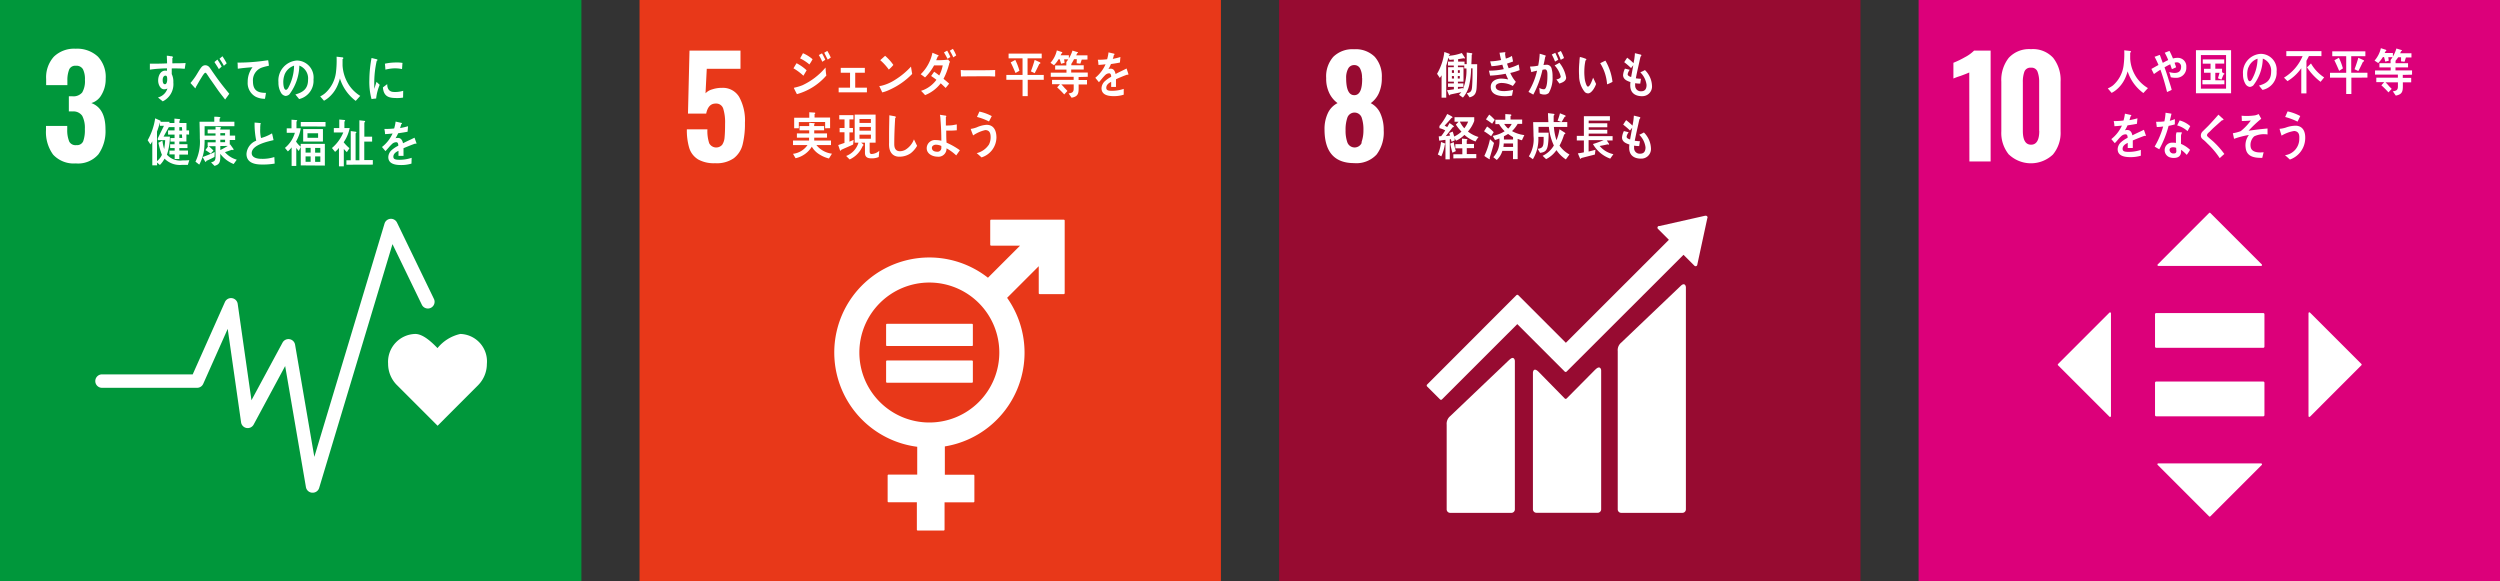 <svg xmlns="http://www.w3.org/2000/svg" width="215" height="50" viewBox="0 0 215 50">
  <rect x="0" y="0" width="215" height="50" fill="#333333" stroke="none"/>
  <g id="グループ_9214" data-name="グループ 9214" transform="translate(-299.646 -5761)">
    <g id="グループ_9206" data-name="グループ 9206" transform="translate(464.646 5761)">
      <g id="グループ_6493" data-name="グループ 6493">
        <rect id="長方形_4668" data-name="長方形 4668" width="50" height="50" fill="#dc007a"/>
        <path id="パス_12206" data-name="パス 12206" d="M563.673,200.354c-.088.046-.338.146-.755.3a5.8,5.8,0,0,0-.609.222v-1.354a7.719,7.719,0,0,0,.971-.469,3.254,3.254,0,0,0,.806-.578h1.424v9.533h-1.826Z" transform="translate(-559.316 -194.123)" fill="#fff"/>
        <path id="パス_12207" data-name="パス 12207" d="M576.493,207.13a2.933,2.933,0,0,1-.654-2.008v-4.26a3.076,3.076,0,0,1,.636-2.054,2.376,2.376,0,0,1,1.917-.749,2.347,2.347,0,0,1,1.908.749,3.076,3.076,0,0,1,.636,2.054v4.26a2.92,2.92,0,0,1-.66,2,2.753,2.753,0,0,1-3.782,0Zm2.6-2.042v-4.2a2.457,2.457,0,0,0-.137-.882.539.539,0,0,0-.56-.353.544.544,0,0,0-.575.347,2.521,2.521,0,0,0-.131.888v4.2c0,.791.237,1.187.706,1.187s.706-.4.706-1.187Z" transform="translate(-568.725 -193.831)" fill="#fff"/>
        <path id="パス_12278" data-name="パス 12278" d="M628.6,292H619.39a.107.107,0,0,0-.1.113v2.766a.106.106,0,0,0,.1.113H628.6a.106.106,0,0,0,.1-.113v-2.766a.106.106,0,0,0-.1-.113" transform="translate(-598.958 -259.188)" fill="#fff"/>
        <path id="パス_12279" data-name="パス 12279" d="M628.6,272.64H619.39a.107.107,0,0,0-.1.11v2.769a.107.107,0,0,0,.1.113H628.6a.106.106,0,0,0,.1-.113V272.75a.106.106,0,0,0-.1-.11" transform="translate(-598.958 -245.719)" fill="#fff"/>
        <path id="パス_12280" data-name="パス 12280" d="M628.945,248.728l-4.421-4.421a.076.076,0,0,0-.109,0L620,248.728a.076.076,0,0,0,.055.131h8.824a.079.079,0,0,0,.07-.131Z" transform="translate(-599.434 -225.99)" fill="#fff"/>
        <path id="パス_12281" data-name="パス 12281" d="M662.8,281.422,667.219,277a.076.076,0,0,0,0-.109l-4.421-4.421a.076.076,0,0,0-.128.055v8.842a.073.073,0,0,0,.128.052Z" transform="translate(-629.139 -245.589)" fill="#fff"/>
        <path id="パス_12282" data-name="パス 12282" d="M619.99,315.265l4.418,4.421a.076.076,0,0,0,.11,0l4.421-4.421a.079.079,0,0,0-.055-.131H620.06a.076.076,0,0,0-.07.131Z" transform="translate(-599.427 -275.281)" fill="#fff"/>
        <path id="パス_12283" data-name="パス 12283" d="M596.253,272.476l-4.421,4.421a.082.082,0,0,0,0,.109l4.421,4.418a.076.076,0,0,0,.131-.052V272.53a.079.079,0,0,0-.131-.055Z" transform="translate(-579.841 -245.591)" fill="#fff"/>
        <path id="パス_12426" data-name="パス 12426" d="M609.015,202.056a3.724,3.724,0,0,1-1.354-1.868,4.24,4.24,0,0,1-.2.563,2.785,2.785,0,0,1-.8,1.047,2.039,2.039,0,0,1-.377.243l-.329-.386a1.939,1.939,0,0,0,.441-.253,2.739,2.739,0,0,0,.913-1.683,7.6,7.6,0,0,0,.061-1.339l.508.055a.07.07,0,0,1,.07.064.088.088,0,0,1-.067.079v.52a3.21,3.21,0,0,0,.572,1.658,3.137,3.137,0,0,0,.955.873Z" transform="translate(-589.685 -194.053)" fill="#fff"/>
        <path id="パス_12427" data-name="パス 12427" d="M620.366,200.865a1.936,1.936,0,0,1-.438-.049,3.3,3.3,0,0,0-.137-.447,1.752,1.752,0,0,0,.466.076c.286,0,.56-.113.56-.523a.359.359,0,0,0-.344-.389.744.744,0,0,0-.216.033c.043.131.088.262.134.389-.122.061-.246.116-.365.167l-.146-.42a5.428,5.428,0,0,0-.49.262c.119.326.231.657.332.992s.207.609.286.943c-.131.076-.265.125-.4.189a18.951,18.951,0,0,0-.569-1.923c-.189.119-.377.246-.557.377-.076-.146-.152-.3-.219-.441.2-.116.411-.231.609-.341-.1-.24-.216-.481-.338-.709.052,0,.411-.152.435-.152s.024.018.037.043c.079.21.152.426.234.636.155-.085.3-.164.469-.24a4.905,4.905,0,0,0-.3-.633c.137-.049.274-.107.408-.155a7.042,7.042,0,0,1,.3.651,1.471,1.471,0,0,1,.429-.055.727.727,0,0,1,.718.791.861.861,0,0,1-.894.928Z" transform="translate(-598.242 -194.172)" fill="#fff"/>
        <path id="パス_12428" data-name="パス 12428" d="M630.86,202.057v-3.7h3.021v3.7Zm2.589-3.283h-2.163v2.891h2.163Zm-2.033,2.519v-.368h.7v-.633h-.563v-.338h.563v-.441h-.672v-.368h1.847v.362h-.767v.444h.581v.3l.186.11a.04.04,0,0,1,.018.03c0,.04-.046.058-.076.058-.061.146-.125.3-.183.438l-.3-.116c.049-.152.091-.3.137-.469h-.362v.642h.779v.344Z" transform="translate(-607.008 -194.039)" fill="#fff"/>
        <path id="パス_12429" data-name="パス 12429" d="M645.81,202.47c-.106-.122-.2-.249-.3-.368.545-.158,1.044-.389,1.044-1.181a1.1,1.1,0,0,0-.715-1.138,3.913,3.913,0,0,1-.815,2.3.5.5,0,0,1-.3.134.514.514,0,0,1-.368-.24,1.552,1.552,0,0,1-.219-.858,1.618,1.618,0,0,1,1.521-1.746,1.374,1.374,0,0,1,1.369,1.521,1.521,1.521,0,0,1-1.208,1.579Zm-1.217-1.926a1.726,1.726,0,0,0-.094.572c0,.17.03.609.222.609.07,0,.128-.079.167-.134a3.7,3.7,0,0,0,.5-1.8,1.26,1.26,0,0,0-.785.758Z" transform="translate(-616.238 -194.742)" fill="#fff"/>
        <path id="パス_12430" data-name="パス 12430" d="M657.881,199.019c-.07.137-.14.277-.216.408v2.805h-.444v-2.166a3.882,3.882,0,0,1-1.187,1.111l-.3-.3a3.956,3.956,0,0,0,1.6-1.853h-1.4v-.429h3.021v.429Zm1,2.218a4.982,4.982,0,0,1-1.168-1.247c.119-.11.228-.222.344-.335a3.474,3.474,0,0,0,1.132,1.2Z" transform="translate(-624.311 -194.199)" fill="#fff"/>
        <path id="パス_12431" data-name="パス 12431" d="M670.588,200.948v1.406h-.444v-1.406H668.75v-.42h1.394V199.1h-1.2v-.414h2.848v.414h-1.217v1.424h1.394v.42Zm-1.05-.584c-.128-.3-.262-.609-.414-.913l.392-.213a5.185,5.185,0,0,1,.344.913Zm2.048-.785c-.128.271-.256.542-.4.8l-.326-.155c.122-.319.231-.651.326-.986l.441.2a.088.088,0,0,1,.052.073C671.674,199.563,671.616,199.578,671.586,199.578Z" transform="translate(-633.37 -194.269)" fill="#fff"/>
        <path id="パス_12432" data-name="パス 12432" d="M682.5,198.563l.043.3-.3.079-.106-.392h-.1a2.884,2.884,0,0,1-.4.514l-.319-.207a2.434,2.434,0,0,0,.545-1.071l.423.137a.067.067,0,0,1,.046.058.073.073,0,0,1-.067.067.931.931,0,0,1-.079.155h.712v.356Zm1.247,1.521v.256h.724v.383h-.718c0,.654.064,1.025-.609,1.141l-.253-.365c.256-.049.438-.07.438-.426v-.35h-1.071a3.325,3.325,0,0,1,.3.319c.091.11.161.155.234.246l-.277.3a7.684,7.684,0,0,0-.609-.609l.246-.274h-.682v-.383h1.856v-.262h-1.966v-.359h1.348v-.259h-.971v-.365h.961v-.289h.456c.018,0-.088.079-.088.1s.049-.1.058-.131v.319H684.2v.365H683.12v.259h1.424v.365Zm.271-1.5-.119.368-.3-.033v-.35h-.246a3.837,3.837,0,0,1-.286.368l-.368-.134a3.1,3.1,0,0,0,.5-.989l.435.131a.052.052,0,0,1,.043.046c0,.04-.049.049-.073.049-.027.064-.055.125-.085.183h.974v.362Z" transform="translate(-642.108 -193.643)" fill="#fff"/>
        <path id="パス_12433" data-name="パス 12433" d="M609.858,218.234a.1.1,0,0,1-.055-.021c-.265.091-.776.3-1.016.4v.648h-.435v-.438c-.3.14-.441.3-.441.511s.167.262.5.262a3.238,3.238,0,0,0,1.068-.17v.5a3.042,3.042,0,0,1-.913.122c-.721,0-1.08-.225-1.08-.685a.852.852,0,0,1,.3-.609,2.58,2.58,0,0,1,.557-.368q0-.3-.173-.3a.545.545,0,0,0-.377.161,3.028,3.028,0,0,0-.283.3,3.523,3.523,0,0,1-.271.3l-.3-.35a3.121,3.121,0,0,0,.913-1.162c-.195.024-.411.043-.645.055a2.45,2.45,0,0,0-.061-.444,6.233,6.233,0,0,0,.843-.046,3.638,3.638,0,0,0,.122-.59l.5.11a.048.048,0,0,1,.046.052c0,.024-.018.049-.058.067-.021.07-.052.183-.1.329a6.018,6.018,0,0,0,.688-.158l-.043.472c-.2.043-.472.085-.809.134a2.849,2.849,0,0,1-.228.429.687.687,0,0,1,.21-.03c.222,0,.371.149.435.459.3-.155.63-.3.992-.478l.167.481C609.9,218.219,609.888,218.234,609.858,218.234Z" transform="translate(-590.367 -206.535)" fill="#fff"/>
        <path id="パス_12434" data-name="パス 12434" d="M620.91,217.024c-.18.052-.356.094-.536.128a8.821,8.821,0,0,1-.8,2.011c-.134-.067-.271-.149-.4-.231a7.037,7.037,0,0,0,.733-1.728,3.631,3.631,0,0,1-.548.046c-.018-.149-.04-.3-.058-.453a1.48,1.48,0,0,0,.2,0,3.578,3.578,0,0,0,.511-.033,4.652,4.652,0,0,0,.1-.742c.17.027.341.049.511.085-.046.2-.088.4-.149.609a3.742,3.742,0,0,0,.441-.146C620.913,216.717,620.91,216.869,620.91,217.024Zm1.025,2.623a3.17,3.17,0,0,0-.487-.441,1.05,1.05,0,0,1,0,.14c0,.444-.3.563-.633.563a1.034,1.034,0,0,1-.347-.055.648.648,0,0,1-.432-.609.639.639,0,0,1,.669-.651,1.7,1.7,0,0,1,.3.024v-.609a.818.818,0,0,1,.055-.3h.329c.024,0,.131-.015.128.036a.02.02,0,0,1,0,.015.542.542,0,0,0-.076.262v.679a2.6,2.6,0,0,1,.779.511A4.637,4.637,0,0,1,621.936,219.647Zm-.913-.609a.639.639,0,0,0-.265-.046c-.14,0-.3.043-.3.243a.321.321,0,0,0,.347.289c.146,0,.234-.03.24-.216-.012-.1-.015-.189-.018-.28Zm.98-1.433a2.193,2.193,0,0,0-.891-.493l.213-.429a2.233,2.233,0,0,1,.913.493Z" transform="translate(-598.875 -206.326)" fill="#fff"/>
        <path id="パス_12435" data-name="パス 12435" d="M633.863,220.309a7.025,7.025,0,0,0-1.077-1.272,3.451,3.451,0,0,0-.3-.286.854.854,0,0,1-.18-.167.366.366,0,0,1-.064-.231.49.49,0,0,1,.176-.362c.18-.186.368-.356.545-.545.265-.286.529-.572.788-.876.1.094.21.183.3.274a.662.662,0,0,1,.119.107.049.049,0,0,1,.018.036c0,.061-.082.07-.125.061-.246.225-.5.447-.752.675-.106.1-.2.2-.3.3-.049.046-.107.088-.152.14a.286.286,0,0,0-.091.167.17.17,0,0,0,.064.131c.152.149.32.277.475.417a7.516,7.516,0,0,1,.955,1.074C634.122,220.066,633.991,220.194,633.863,220.309Z" transform="translate(-607.967 -206.709)" fill="#fff"/>
        <path id="パス_12436" data-name="パス 12436" d="M643.111,218.31a1.007,1.007,0,0,0-.3.928c.079.42.584.462.849.456a2.579,2.579,0,0,0,.262-.018c-.036.164-.079.323-.116.484h-.079c-.517,0-1.263-.061-1.348-.858a1.472,1.472,0,0,1,.277-1.111,7.512,7.512,0,0,0-1.278.332c-.03-.164-.07-.323-.1-.481a3.3,3.3,0,0,0,.676-.18,4.7,4.7,0,0,0,.867-.913,6.568,6.568,0,0,1-.773.04,4.48,4.48,0,0,0-.021-.453,4.818,4.818,0,0,0,1.165-.033,1.188,1.188,0,0,0,.3-.113c.079.134.155.271.225.408a9.91,9.91,0,0,0-1.089,1.031c.542-.082,1.089-.146,1.631-.195v.514A1.95,1.95,0,0,0,643.111,218.31Z" transform="translate(-614.251 -206.584)" fill="#fff"/>
        <path id="パス_12437" data-name="パス 12437" d="M655.392,219.784c-.14-.128-.277-.259-.423-.374a1.415,1.415,0,0,0,1.232-1.442c.024-.389-.088-.609-.435-.642a3.067,3.067,0,0,0-1.089.4c-.021-.067-.17-.529-.167-.569s.04-.024.055-.021a2.555,2.555,0,0,0,.472-.1,2.546,2.546,0,0,1,.885-.164c.609.04.828.529.785,1.181A1.966,1.966,0,0,1,655.392,219.784Zm.657-3.262a5.685,5.685,0,0,0-1.062-.4c.07-.161.137-.319.21-.481a4.116,4.116,0,0,1,1.086.4C656.208,216.206,656.135,216.358,656.049,216.522Z" transform="translate(-623.462 -206.062)" fill="#fff"/>
      </g>
    </g>
    <g id="グループ_9205" data-name="グループ 9205" transform="translate(409.646 5761)">
      <rect id="長方形_4666" data-name="長方形 4666" width="50" height="50" fill="#970b31"/>
      <path id="パス_12205" data-name="パス 12205" d="M197,204.959a3.174,3.174,0,0,1,.283-1.387,1.826,1.826,0,0,1,.837-.873,2.3,2.3,0,0,1-.706-.852,2.826,2.826,0,0,1-.271-1.3,2.541,2.541,0,0,1,.609-1.826,2.352,2.352,0,0,1,1.789-.654,2.328,2.328,0,0,1,1.777.648,2.519,2.519,0,0,1,.609,1.8,3.094,3.094,0,0,1-.259,1.342,2.13,2.13,0,0,1-.694.846,1.826,1.826,0,0,1,.834.895,3.435,3.435,0,0,1,.283,1.448,3.164,3.164,0,0,1-.609,2.072,2.367,2.367,0,0,1-1.941.742Q197,207.856,197,204.959Zm3.173,1.126a2.991,2.991,0,0,0,.173-1.044,3.174,3.174,0,0,0-.158-1.117.654.654,0,0,0-1.217.006,3.163,3.163,0,0,0-.161,1.111,2.988,2.988,0,0,0,.161,1.056.666.666,0,0,0,1.235,0Zm.052-5.538a1.7,1.7,0,0,0-.164-.818.542.542,0,0,0-.505-.3.569.569,0,0,0-.52.3,1.628,1.628,0,0,0-.176.818q0,1.47.7,1.47t.676-1.47Z" transform="translate(-193.091 -193.832)" fill="#fff"/>
      <path id="パス_12237" data-name="パス 12237" d="M285.271,264.653l-5.106,4.868a.84.84,0,0,0-.3.73v13.61a.3.3,0,0,0,.3.3h5.273a.3.3,0,0,0,.289-.3V264.775c0-.161-.125-.453-.456-.122" transform="translate(-250.74 -240.056)" fill="#fff"/>
      <path id="パス_12238" data-name="パス 12238" d="M236.925,285.473l-5.109,4.868a.849.849,0,0,0-.3.73v7.284a.3.3,0,0,0,.3.3h5.276a.3.3,0,0,0,.289-.3V285.606c0-.158-.125-.453-.456-.122" transform="translate(-217.102 -254.55)" fill="#fff"/>
      <path id="パス_12239" data-name="パス 12239" d="M250.04,245.292a.14.14,0,0,0-.043-.11.149.149,0,0,0-.094-.043h-.07l-3.91.882h-.07a.134.134,0,0,0-.076.04.149.149,0,0,0,0,.21l.043.043.895.895-8.86,8.857-4.089-4.092a.119.119,0,0,0-.167,0l-1.111,1.111h0l-6.566,6.572a.119.119,0,0,0,0,.167l1.114,1.111a.116.116,0,0,0,.164,0l6.478-6.475,2.967,2.97h0l1.111,1.111a.116.116,0,0,0,.164,0L247.974,248.5l.937.937a.146.146,0,0,0,.207,0,.149.149,0,0,0,.043-.1h0l.861-3.992Z" transform="translate(-213.191 -226.586)" fill="#fff"/>
      <path id="パス_12240" data-name="パス 12240" d="M261.3,288.2l-2.471,2.492a.116.116,0,0,1-.158,0l-2.239-2.282c-.408-.408-.5-.076-.5.085V300.22a.3.3,0,0,0,.289.3H261.5a.3.3,0,0,0,.3-.3V288.29c0-.161-.128-.456-.49-.094" transform="translate(-234.1 -256.421)" fill="#fff"/>
      <path id="パス_12401" data-name="パス 12401" d="M232.222,201.891c-.03.517-.176.733-.609.849l-.243-.353c.3-.061.426-.143.456-.526.043-.536.043-1.08.043-1.619h-.122a7.034,7.034,0,0,1-.17,1.476,2.394,2.394,0,0,1-.535,1.041l-.338-.243a2.327,2.327,0,0,0,.2-.225c-.3.07-.639.134-.958.207a.057.057,0,0,1-.055.064c-.033,0-.052-.027-.061-.058l-.155-.377c.2-.021.392-.052.59-.079v-.21h-.505v-.3h.505v-.146h-.5v-1.247h.493V200h-.5v-.338h.5v-.176l-.365.03-.1-.189c-.046.167-.085.338-.134.505,0,.03-.052.158-.052.18v2.754h-.4v-1.929a1.991,1.991,0,0,1-.149.231l-.24-.356a4.862,4.862,0,0,0,.627-1.877l.432.158a.061.061,0,0,1,.037.052c0,.033-.049.052-.07.055l-.015.064a4.037,4.037,0,0,0,1.12-.24l.277.426a.046.046,0,0,1-.052.046.1.1,0,0,1-.067-.024c-.158.033-.319.055-.478.082v.21h.551v.219h.189v-1l.411.055c.024,0,.07.024.07.061a.085.085,0,0,1-.052.073c0,.271-.018.545-.03.815h.5C232.261,200.537,232.264,201.215,232.222,201.891Zm-1.953-1.488h-.176v.231h.186Zm0,.505h-.176v.213h.186Zm.505-.505h-.164v.231h.164Zm0,.505H230.6v.213h.173Zm.383-.654V200h-.545v.143h.481v1.247h-.481v.146h.472v.3h-.472v.176c.146-.021.289-.052.435-.076l-.021.146a4.315,4.315,0,0,0,.319-1.826Z" transform="translate(-215.231 -194.366)" fill="#fff"/>
      <path id="パス_12402" data-name="パス 12402" d="M245.322,200.731a3.022,3.022,0,0,0,.478.764c-.082.122-.17.24-.259.356a2,2,0,0,0-.992-.259c-.149,0-.481.073-.481.3,0,.377.508.4.739.4a4.2,4.2,0,0,0,.758-.1c-.033.161-.064.326-.094.49a3.579,3.579,0,0,1-.539.049c-.466,0-1.29-.058-1.29-.8,0-.536.523-.715.913-.715a2.741,2.741,0,0,1,.587.076c-.073-.161-.152-.326-.219-.493a8.606,8.606,0,0,1-1.336.161l-.1-.426a5.813,5.813,0,0,0,1.275-.131c-.046-.128-.085-.256-.122-.386a5.326,5.326,0,0,1-.931.134c-.043-.137-.079-.28-.116-.417a5.191,5.191,0,0,0,.94-.116,6.261,6.261,0,0,1-.134-.63c.149,0,.3-.03.45-.04h0a.055.055,0,0,1,.058.052.107.107,0,0,1-.037.07c.018.14.04.283.07.423a1.963,1.963,0,0,0,.526-.228c.027.158.064.3.094.481-.17.064-.341.125-.514.18.04.137.088.271.14.4a5.049,5.049,0,0,0,.858-.323c.033.164.052.326.082.484A5.08,5.08,0,0,1,245.322,200.731Z" transform="translate(-225.438 -194.457)" fill="#fff"/>
      <path id="パス_12403" data-name="パス 12403" d="M256.41,202.175a.548.548,0,0,1-.414.134.8.8,0,0,1-.359-.091c-.015-.161-.024-.319-.043-.484a.749.749,0,0,0,.4.122c.3,0,.3-.968.3-1.217,0-.176,0-.49-.207-.49a.913.913,0,0,0-.219.037,8.3,8.3,0,0,1-.788,2.13c-.14-.076-.274-.161-.417-.231a6.063,6.063,0,0,0,.742-1.826c-.17.033-.338.076-.5.125,0-.049-.107-.459-.107-.459s.024-.027.033-.027h.1a3.079,3.079,0,0,0,.569-.076,7.173,7.173,0,0,0,.131-1.022c.11.027.216.061.323.094.049.018.1.03.152.052s.049.021.049.052-.027.04-.046.046c-.043.243-.091.487-.152.727a1.889,1.889,0,0,1,.222-.021.432.432,0,0,1,.484.362,2.347,2.347,0,0,1,.073.654A2.551,2.551,0,0,1,256.41,202.175Zm.539-2.7a4.636,4.636,0,0,0-.28-.609l.3-.143a5.448,5.448,0,0,1,.259.593Zm.374,1.893c-.082-.125-.17-.24-.259-.356.107-.021.374-.085.374-.25a2.117,2.117,0,0,0-.526-.955c.137-.073.277-.146.411-.231a2.73,2.73,0,0,1,.581,1.278C257.9,201.174,257.536,201.292,257.323,201.365Zm.116-2.042a3.956,3.956,0,0,0-.274-.609l.283-.155a3.65,3.65,0,0,1,.274.609Z" transform="translate(-233.216 -194.179)" fill="#fff"/>
      <path id="パス_12404" data-name="パス 12404" d="M269.717,203.391a.411.411,0,0,1-.3-.113,2.2,2.2,0,0,1-.493-1.394,7.27,7.27,0,0,1,.024-1.181,3.432,3.432,0,0,1,.043-.444,2.739,2.739,0,0,1,.526.167.055.055,0,0,1,.03.046.1.1,0,0,1-.073.088,4.537,4.537,0,0,0-.1.87,4.082,4.082,0,0,0,.018.545,2.078,2.078,0,0,0,.113.566c.027.082.094.274.183.268.176,0,.371-.587.441-.767l.256.539C270.292,202.874,270.006,203.37,269.717,203.391Zm1.613-.77a3.919,3.919,0,0,0-.593-1.826c.152-.07.3-.152.45-.219a4.717,4.717,0,0,1,.609,1.826,3.409,3.409,0,0,1-.466.213Z" transform="translate(-243.121 -195.361)" fill="#fff"/>
      <path id="パス_12405" data-name="パス 12405" d="M283.027,202.89c-.514,0-1.013-.216-1.019-.913a1.667,1.667,0,0,1,.018-.3c-.268-.094-.63-.216-.636-.609a1.561,1.561,0,0,1,.161-.548c.14.03.28.07.414.1a.849.849,0,0,0-.18.38c0,.149.213.213.3.24.058-.341.125-.675.183-1.013l-.192.243a6.6,6.6,0,0,0-.587-.505c.082-.131.167-.259.256-.386a5.091,5.091,0,0,1,.545.472,5.34,5.34,0,0,0,.119-.858c.119.021.237.058.356.085a.8.8,0,0,1,.146.04.052.052,0,0,1,.052.055.161.161,0,0,1-.07.113c-.024.094-.046.2-.07.3-.043.2-.088.4-.134.609-.07.3-.143.639-.2.958a4.317,4.317,0,0,0,.441.04l-.064.417a3,3,0,0,1-.435-.037,1.353,1.353,0,0,0,0,.192.478.478,0,0,0,.532.5c.3,0,.45-.195.447-.551a1.825,1.825,0,0,0-.539-1.077,3.5,3.5,0,0,0,.4-.195,2.011,2.011,0,0,1,.609,1.394.828.828,0,0,1-.861.852Z" transform="translate(-251.806 -194.617)" fill="#fff"/>
      <path id="パス_12406" data-name="パス 12406" d="M229.609,219.031a3.816,3.816,0,0,1-.3,1l-.3-.161a3.469,3.469,0,0,0,.274-1.074l.335.125a.061.061,0,0,1,.04.058C229.633,219.01,229.609,219.01,229.609,219.031Zm2.665-.271a2.854,2.854,0,0,1-.977-.575,2.5,2.5,0,0,1-.715.5l-.152-.228.046.189a2.391,2.391,0,0,1-.286.125l-.058-.222-.094.018v1.722h-.371v-1.68c-.183.021-.359.052-.539.073l-.04-.374a.868.868,0,0,0,.216-.021c.122-.155.234-.323.344-.49a2.375,2.375,0,0,0-.5-.192v-.189a4.889,4.889,0,0,0,.666-1.028,3.162,3.162,0,0,1,.377.195c.03.018.079.043.079.091s-.061.055-.085.055c-.192.225-.383.447-.59.654l.219.131a3.55,3.55,0,0,0,.2-.347c.058.036.374.231.374.3s-.055.055-.082.046c-.207.259-.408.52-.609.773l.365-.043c-.024-.073-.046-.149-.073-.219l.3-.125c.049.143.088.283.128.426a2.434,2.434,0,0,0,.627-.42,3.885,3.885,0,0,1-.484-.609l.237-.243h-.35v-.392h1.695v.323a2.906,2.906,0,0,1-.542.913,2.738,2.738,0,0,0,.913.469,2.561,2.561,0,0,0-.262.389Zm-2.008.958c-.079-.256-.134-.52-.189-.782l.3-.125a5.312,5.312,0,0,0,.183.767Zm.079.487v-.356h.773v-.508h-.6v-.359h.569V218.5l.3.033a.965.965,0,0,1,.131.018.043.043,0,0,1,.036.043.085.085,0,0,1-.058.07v.3h.624v.359H231.5v.508h.818v.356Zm.557-3.164a2.56,2.56,0,0,0,.383.575,2.185,2.185,0,0,0,.332-.575Z" transform="translate(-215.357 -206.584)" fill="#fff"/>
      <path id="パス_12407" data-name="パス 12407" d="M242.7,218.3a5.988,5.988,0,0,0-.609-.426l.262-.411a3.175,3.175,0,0,1,.569.487Zm-.128,1.877a.122.122,0,0,1,.018.067.04.04,0,0,1-.033.036,4.578,4.578,0,0,1-.441-.283,6.464,6.464,0,0,0,.487-1.445l.347.326C242.829,219.314,242.711,219.746,242.571,220.175Zm.216-2.954a5.619,5.619,0,0,0-.532-.374l.28-.411a3.532,3.532,0,0,1,.475.453Zm2.562,1.424c-.125-.033-.246-.073-.368-.119v1.743h-.4v-.715h-.913a1.8,1.8,0,0,1-.481.785l-.3-.24a2.033,2.033,0,0,0,.52-1.61,2.282,2.282,0,0,1-.374.134l-.2-.356a2.881,2.881,0,0,0,1.031-.4,3.021,3.021,0,0,1-.481-.609h-.319v-.377h.855v-.49l.453.03a.076.076,0,0,1,.07.07c0,.043-.046.064-.073.07v.3h1v.371h-.386a2.68,2.68,0,0,1-.487.624,2.891,2.891,0,0,0,1.059.344Zm-.764.274h-.8a2.64,2.64,0,0,1-.03.3h.834Zm0-.542a4.262,4.262,0,0,1-.426-.277,3.206,3.206,0,0,1-.359.2v.28h.788Zm-.761-1.135a1.668,1.668,0,0,0,.344.4,1.434,1.434,0,0,0,.3-.4Z" transform="translate(-224.464 -206.584)" fill="#fff"/>
      <path id="パス_12408" data-name="パス 12408" d="M257.929,220.092a2.864,2.864,0,0,1-.809-.8,2.354,2.354,0,0,1-.891.776l-.3-.286a2.239,2.239,0,0,0,.968-.888,4.762,4.762,0,0,1-.429-1.6h-.891v.5h.867a6.623,6.623,0,0,1-.049.983c-.07.532-.237.7-.688.749l-.2-.347c.444-.052.5-.228.511-.727v-.3h-.456a3.347,3.347,0,0,1-.469,1.923l-.347-.25a2.738,2.738,0,0,0,.4-1.753c0-.393-.021-.791-.03-1.184h1.311c-.021-.259-.027-.52-.037-.779l.481.061c.027,0,.076.018.076.064a.125.125,0,0,1-.067.091v.557h1.171v.414H256.9a4.675,4.675,0,0,0,.222,1.144,4.048,4.048,0,0,0,.259-.94l.456.289a.1.1,0,0,1,.046.079c0,.046-.073.064-.1.07a5.047,5.047,0,0,1-.4.968,2.51,2.51,0,0,0,.855.761Zm-.11-3.651c-.088.146-.17.3-.265.435l-.338-.119a4.807,4.807,0,0,0,.207-.633l.426.173c.024,0,.058.037.058.076s-.046.052-.088.055Z" transform="translate(-233.265 -206.382)" fill="#fff"/>
      <path id="パス_12409" data-name="パス 12409" d="M271.2,220.651a2.805,2.805,0,0,1-1.488-1.257,8.443,8.443,0,0,0,.928-.335h-1.3v.983l.59-.152-.049.408-1.171.3a.078.078,0,0,1-.067.067.052.052,0,0,1-.04-.027l-.186-.441c.173-.027.347-.049.517-.088v-1.019h-.609v-.4h.609V217h2.239v.38h-1.826v.228h1.6v.344h-1.6v.216h1.6v.332h-1.6v.216h2.057v.371h-.5l.2.3a.061.061,0,0,1-.058.061.152.152,0,0,1-.07-.027c-.225.055-.456.1-.685.14a2.113,2.113,0,0,0,1.181.706Z" transform="translate(-242.72 -207.008)" fill="#fff"/>
      <path id="パス_12410" data-name="パス 12410" d="M282.727,220.54c-.514,0-1.013-.216-1.019-.913a1.67,1.67,0,0,1,.018-.3c-.268-.094-.63-.216-.636-.609a1.543,1.543,0,0,1,.161-.548c.14.03.28.07.414.1a.849.849,0,0,0-.18.38c0,.149.213.213.3.24.058-.341.125-.675.183-1.013l-.192.243a6.592,6.592,0,0,0-.587-.505c.082-.128.167-.259.256-.386a5.1,5.1,0,0,1,.545.472,5.446,5.446,0,0,0,.119-.858c.116.021.237.055.356.085a.8.8,0,0,1,.146.04.052.052,0,0,1,.052.055.173.173,0,0,1-.07.113c-.024.094-.049.2-.07.3-.043.2-.088.4-.137.609-.067.3-.14.639-.2.958q.221.031.444.04l-.064.417a3,3,0,0,1-.435-.037,1.333,1.333,0,0,0,0,.189.475.475,0,0,0,.533.5c.3,0,.45-.192.447-.548a1.826,1.826,0,0,0-.539-1.077,3.276,3.276,0,0,0,.4-.2,2.039,2.039,0,0,1,.609,1.4.828.828,0,0,1-.861.852Z" transform="translate(-251.597 -206.897)" fill="#fff"/>
    </g>
    <g id="グループ_9204" data-name="グループ 9204" transform="translate(354.646 5761)">
      <rect id="長方形_4663" data-name="長方形 4663" width="50" height="50" fill="#e83819"/>
      <path id="パス_12203" data-name="パス 12203" d="M750.93,23.641a1.756,1.756,0,0,1-.742-.983,5.342,5.342,0,0,1-.2-1.588h1.768a3.346,3.346,0,0,0,.152,1.193.679.679,0,0,0,1.117.137,1.323,1.323,0,0,0,.207-.642c.027-.271.043-.66.043-1.171a3.952,3.952,0,0,0-.161-1.3.63.63,0,0,0-.651-.432c-.426,0-.694.289-.812.861h-1.567l.131-5.416H754.6v1.567h-2.9l-.107,2.106a1.218,1.218,0,0,1,.566-.335,2.641,2.641,0,0,1,.858-.134,1.625,1.625,0,0,1,1.473.788,4.174,4.174,0,0,1,.493,2.212,7.389,7.389,0,0,1-.2,1.877,2.129,2.129,0,0,1-.761,1.178,2.571,2.571,0,0,1-1.607.426,2.781,2.781,0,0,1-1.494-.344Z" transform="translate(-745.918 -9.949)" fill="#fff"/>
      <path id="パス_12274" data-name="パス 12274" d="M811.391,62.09h-6.234a.079.079,0,0,0-.079.079v2.075a.079.079,0,0,0,.079.079h2.486l-2.76,2.76A8.173,8.173,0,1,0,798.8,81.621v2.392h-2.465a.076.076,0,0,0-.079.076v2.224a.076.076,0,0,0,.079.079h2.434v2.355a.079.079,0,0,0,.079.079h2.221a.082.082,0,0,0,.082-.079V86.4h2.486a.079.079,0,0,0,.079-.079V84.1a.079.079,0,0,0-.079-.076h-2.461V81.59a8.169,8.169,0,0,0,5.355-12.779l2.72-2.72v2.322a.082.082,0,0,0,.082.079H811.4a.082.082,0,0,0,.082-.079V62.169a.079.079,0,0,0-.082-.079M799.842,79.533a6.018,6.018,0,1,1,6.018-6.018,6.018,6.018,0,0,1-6.018,6.018" transform="translate(-774.919 -43.198)" fill="#fff"/>
      <path id="パス_12275" data-name="パス 12275" d="M813.7,91.52h-7.3a.079.079,0,0,0-.082.07v1.768a.076.076,0,0,0,.082.073h7.3a.073.073,0,0,0,.079-.073V91.59a.076.076,0,0,0-.079-.07" transform="translate(-785.113 -63.673)" fill="#fff"/>
      <path id="パス_12276" data-name="パス 12276" d="M813.7,101.89h-7.3a.079.079,0,0,0-.082.073v1.768a.076.076,0,0,0,.082.07h7.3a.073.073,0,0,0,.079-.07v-1.768a.076.076,0,0,0-.079-.073" transform="translate(-785.113 -70.888)" fill="#fff"/>
      <path id="パス_12357" data-name="パス 12357" d="M780.985,16.526a4.542,4.542,0,0,0-.855-.639c.091-.143.173-.3.268-.438a3.788,3.788,0,0,1,.864.609Zm-.557,1.582c-.03-.052-.259-.5-.259-.523s.034-.033.052-.037a4.181,4.181,0,0,0,.691-.21,5.8,5.8,0,0,0,1.978-1.521,5.352,5.352,0,0,0,.067.691A5.172,5.172,0,0,1,780.428,18.108Zm1.071-2.553a3.65,3.65,0,0,0-.8-.523c.088-.146.167-.3.249-.444a3.149,3.149,0,0,1,.825.517,3.636,3.636,0,0,1-.274.45Zm1.111-.231a4.759,4.759,0,0,0-.3-.578l.274-.146a5.259,5.259,0,0,1,.283.554Zm.465-.186c-.1-.195-.2-.4-.3-.59l.265-.158a4.242,4.242,0,0,1,.3.575Z" transform="translate(-766.892 -10.012)" fill="#fff"/>
      <path id="パス_12358" data-name="パス 12358" d="M792.9,21.286v-.4h.98V19.6h-.8v-.42h2.072v.42h-.828v1.284h1.007v.4Z" transform="translate(-775.776 -13.344)" fill="#fff"/>
      <path id="パス_12359" data-name="パス 12359" d="M805.288,18.685a3.043,3.043,0,0,1-.645.234c-.021-.052-.253-.539-.253-.539a.069.069,0,0,1,.031-.015.73.73,0,0,0,.158-.021,3.781,3.781,0,0,0,1.168-.508,6.53,6.53,0,0,0,1.369-1.135c.03.21.067.42.1.63a6.234,6.234,0,0,1-1.929,1.354Zm-.082-1.731a4.717,4.717,0,0,0-.736-.809c.146-.122.28-.25.42-.374a4.175,4.175,0,0,1,.709.785,2.941,2.941,0,0,1-.392.4Z" transform="translate(-783.77 -10.972)" fill="#fff"/>
      <path id="パス_12360" data-name="パス 12360" d="M818.539,15.078a.606.606,0,0,1-.04.158,3.965,3.965,0,0,1-.125.4,5.117,5.117,0,0,1-.323.745c.164.131.329.268.484.414-.1.128-.2.253-.3.371-.137-.137-.28-.271-.423-.4a3.153,3.153,0,0,1-1.345,1.016c-.1-.119-.213-.234-.326-.347a.038.038,0,0,1,0-.021c0-.018,0-.018.024-.021a1.321,1.321,0,0,0,.21-.073,2.629,2.629,0,0,0,1.068-.855c-.146-.119-.3-.222-.456-.329.091-.122.17-.243.262-.365a5.375,5.375,0,0,1,.435.323,3.021,3.021,0,0,0,.3-.867h-.745a4.346,4.346,0,0,1-.776,1.034c-.122-.094-.246-.189-.374-.274a3.558,3.558,0,0,0,1.01-1.85l.5.21a.049.049,0,0,1,.027.049c0,.037-.039.052-.064.052-.049.11-.094.222-.14.329a6.892,6.892,0,0,0,1.031-.052,1.565,1.565,0,0,0,.158.189A.842.842,0,0,0,818.539,15.078Zm-.146-.42c-.091-.189-.195-.371-.3-.551l.274-.152a4.9,4.9,0,0,1,.277.551Zm.5-.125a5.374,5.374,0,0,0-.3-.572l.265-.161a3.785,3.785,0,0,1,.286.566Z" transform="translate(-791.91 -9.601)" fill="#fff"/>
      <path id="パス_12361" data-name="パス 12361" d="M830.37,20.338c-.207,0-.389-.018-.557-.018s-1.92,0-2.385.018c0-.173-.015-.389-.018-.52,0-.064.024-.033.046-.03a1.323,1.323,0,0,1,.213.015h1.053c.533,0,1.059,0,1.652-.021C830.364,19.943,830.373,20.165,830.37,20.338Z" transform="translate(-799.786 -13.76)" fill="#fff"/>
      <path id="パス_12362" data-name="パス 12362" d="M842.138,17.395V18.8h-.444V17.395H840.3v-.42h1.393V15.551h-1.2V15.14h2.848v.411h-1.217v1.424h1.393v.42Zm-1.05-.584c-.128-.3-.259-.609-.414-.913l.393-.213a4.888,4.888,0,0,1,.359.934Zm2.048-.785c-.128.271-.256.542-.4.8l-.326-.155c.122-.323.231-.651.326-.986l.441.2a.082.082,0,0,1,.052.073C843.224,16.01,843.166,16.025,843.136,16.025Z" transform="translate(-808.754 -10.533)" fill="#fff"/>
      <path id="パス_12363" data-name="パス 12363" d="M853.924,15.024l.04.3-.3.082-.119-.386h-.1a2.738,2.738,0,0,1-.393.514l-.3-.21a2.4,2.4,0,0,0,.545-1.068l.423.137a.067.067,0,0,1,.046.058.076.076,0,0,1-.07.067.815.815,0,0,1-.076.155h.712v.356Zm1.244,1.521V16.8h.724v.383h-.721c0,.654.067,1.025-.609,1.141l-.253-.365c.256-.049.438-.07.438-.426v-.356h-1.071a3.358,3.358,0,0,1,.3.323,2.948,2.948,0,0,1,.231.243l-.274.3a8.207,8.207,0,0,0-.609-.609l.246-.274h-.685v-.371h1.859v-.262h-1.969v-.359h1.351v-.259h-.974V15.55h.961v-.3l.447.061c.018,0,.018-.018.018,0s-.015.085-.037.094v.131h1.068V15.9h-1.077v.259h1.424v.365Zm.271-1.5-.116.35L855,15.364l.015-.35h-.24a3.544,3.544,0,0,1-.225.393l-.429-.161a3,3,0,0,0,.52-.974l.432.131a.052.052,0,0,1,.046.046c0,.024-.049.049-.073.049-.027.064-.055.122-.085.183h.971v.362Z" transform="translate(-817.409 -9.921)" fill="#fff"/>
      <path id="パス_12364" data-name="パス 12364" d="M868.242,16.746a.083.083,0,0,1-.052-.018c-.255.088-.742.289-.971.4v.66h-.414v-.438c-.28.137-.42.3-.42.511s.161.259.478.259a3.043,3.043,0,0,0,1.022-.167v.5a2.692,2.692,0,0,1-.879.125q-1.031,0-1.031-.685a.87.87,0,0,1,.3-.609,2.59,2.59,0,0,1,.532-.368c0-.192-.064-.3-.164-.3a.5.5,0,0,0-.362.164,3.6,3.6,0,0,0-.271.3c-.128.149-.21.253-.259.3L865.44,17a3.072,3.072,0,0,0,.882-1.162c-.185.027-.392.043-.609.058a2.846,2.846,0,0,0-.055-.447,5.684,5.684,0,0,0,.8-.043,3.424,3.424,0,0,0,.119-.59l.475.11a.052.052,0,0,1,.043.052c0,.024-.018.046-.058.064a1.613,1.613,0,0,1-.094.332,5.029,5.029,0,0,0,.657-.161l-.04.475c-.192.043-.453.085-.776.131a2.464,2.464,0,0,1-.216.429.743.743,0,0,1,.2-.03c.213,0,.353.149.417.459.28-.155.609-.3.946-.475l.158.481C868.282,16.731,868.27,16.746,868.242,16.746Z" transform="translate(-826.245 -10.311)" fill="#fff"/>
      <path id="パス_12365" data-name="パス 12365" d="M783.091,35.707a2.739,2.739,0,0,1-.864-.38,1.861,1.861,0,0,1-.609-.636,2.185,2.185,0,0,1-1.4.992L780,35.305a1.768,1.768,0,0,0,1.248-.755H780v-.386h1.381v-.246h-1.047V33.55h1.059v-.265h-.831v-.368h.831V32.64l.429.03a.04.04,0,0,1,.043.043.07.07,0,0,1-.046.061v.143h.855v.368h-.849v.265h1.1v.368h-1.1v.246h1.442v.386h-1.257a2.027,2.027,0,0,0,1.339.742Zm-.329-2.6v-.536H780.5v.536h-.4V32.2h1.3V31.73l.456.03a.052.052,0,0,1,.058.052.094.094,0,0,1-.061.073v.3h1.336V33.1Z" transform="translate(-766.801 -22.076)" fill="#fff"/>
      <path id="パス_12366" data-name="パス 12366" d="M794.064,34.968c-.344.167-.691.3-1.037.469,0,.024-.024.064-.052.064s-.034,0-.046-.043l-.149-.441.539-.186v-.913H792.9v-.365h.423v-.742h-.453v-.368h1.217v.368h-.341v.742h.3v.374h-.3v.8l.356-.158Zm2.2,1.077a1.466,1.466,0,0,1-.609.116c-.283,0-.575-.055-.575-.469V34.81h-.332c.034.027.21.155.21.2s-.033.043-.052.046a3.585,3.585,0,0,1-.231.426,2.214,2.214,0,0,1-.913.773l-.3-.3a1.752,1.752,0,0,0,1.059-1.141h-.326V32.4h1.8v2.41h-.511v.742c0,.14.04.234.17.234a1.052,1.052,0,0,0,.657-.277Zm-.675-3.268h-.98v.335h.98Zm-.98.679v.326h.98v-.326Zm.983.669h-.983v.35h.98Z" transform="translate(-775.693 -22.542)" fill="#fff"/>
      <path id="パス_12367" data-name="パス 12367" d="M808.992,35.854a1.714,1.714,0,0,1-.974.289c-.52,0-.849-.347-.876-.955a2.188,2.188,0,0,1,0-.243v-.7c0-.554.018-1.111.024-1.664l.347.064a1.082,1.082,0,0,1,.143.03.073.073,0,0,1,.067.07c0,.04-.03.058-.055.073-.046.745-.079,1.5-.079,2.245,0,.383.149.609.49.609a.988.988,0,0,0,.466-.125,1.771,1.771,0,0,0,.736-.895l.271.557A2.167,2.167,0,0,1,808.992,35.854Z" transform="translate(-785.682 -22.667)" fill="#fff"/>
      <path id="パス_12368" data-name="パス 12368" d="M820.328,35.936a4.008,4.008,0,0,0-.834-.609.691.691,0,0,1-.791.715c-.365,0-.913-.213-.913-.73a.709.709,0,0,1,.8-.694,1.955,1.955,0,0,1,.459.055c0-.608-.027-1.217-.073-1.8a2.4,2.4,0,0,0-.049-.432l.49.073a.068.068,0,0,1,.061.061.079.079,0,0,1-.04.058v.73h.046a4.036,4.036,0,0,0,.505-.024c.131-.018.262-.049.389-.07v.505c-.2.018-.414.03-.609.03h-.3c0,.344,0,.688.027,1.035a6.241,6.241,0,0,1,1.147.651Zm-1.281-.812a1.122,1.122,0,0,0-.484-.11c-.128,0-.328.094-.328.268,0,.268.259.335.438.335a.329.329,0,0,0,.374-.371Z" transform="translate(-793.093 -22.57)" fill="#fff"/>
      <path id="パス_12369" data-name="パス 12369" d="M831.172,35.48c-.137-.125-.271-.253-.414-.365a1.765,1.765,0,0,0,1.056-.745,1.4,1.4,0,0,0,.143-.63c0-.383-.125-.609-.466-.609a3.043,3.043,0,0,0-1.041.459c-.024-.064-.2-.505-.2-.545s.037-.024.052-.024a2.5,2.5,0,0,0,.456-.125,2.483,2.483,0,0,1,.852-.219c.59,0,.846.462.846,1.1A1.825,1.825,0,0,1,831.172,35.48Zm.642-3.091A5.172,5.172,0,0,0,830.782,32c.073-.155.137-.3.207-.462a4.08,4.08,0,0,1,1.065.389C831.972,32.082,831.9,32.237,831.814,32.389Z" transform="translate(-801.762 -21.943)" fill="#fff"/>
    </g>
    <g id="グループ_9203" data-name="グループ 9203" transform="translate(299.646 5761)">
      <rect id="長方形_4661" data-name="長方形 4661" width="50" height="50" fill="#00973b"/>
      <path id="パス_12208" data-name="パス 12208" d="M381.919,22.863a3.3,3.3,0,0,1-.609-2.13V20.4h1.826v.3a2.562,2.562,0,0,0,.176,1.05.609.609,0,0,0,.609.3.575.575,0,0,0,.584-.323,2.772,2.772,0,0,0,.146-1.056,2.258,2.258,0,0,0-.222-1.135.913.913,0,0,0-.825-.383,2.832,2.832,0,0,0-.329,0V17.849h.3a.98.98,0,0,0,.849-.329,1.926,1.926,0,0,0,.234-1.083,1.887,1.887,0,0,0-.17-.913.642.642,0,0,0-.609-.3.569.569,0,0,0-.566.3,2.433,2.433,0,0,0-.164.943v.423h-1.826v-.517a2.653,2.653,0,0,1,.666-1.932,2.507,2.507,0,0,1,1.877-.682,2.614,2.614,0,0,1,1.908.679,2.54,2.54,0,0,1,.669,1.9,2.608,2.608,0,0,1-.365,1.394,1.466,1.466,0,0,1-.87.7q1.217.447,1.217,2.249a3.429,3.429,0,0,1-.609,2.16,2.307,2.307,0,0,1-1.941.782A2.413,2.413,0,0,1,381.919,22.863Z" transform="translate(-377.354 -9.569)" fill="#fff"/>
      <path id="パス_12267" data-name="パス 12267" d="M486.505,96.949a2.362,2.362,0,0,0-2.282-2.559,3.5,3.5,0,0,0-1.966,1.217c-.45-.462-1.217-1.217-1.911-1.217a2.4,2.4,0,0,0-2.337,2.559,2.586,2.586,0,0,0,.73,1.81h0l3.526,3.526,3.517-3.523h0a2.6,2.6,0,0,0,.721-1.813Z" transform="translate(-444.632 -65.67)" fill="#fff"/>
      <path id="パス_12268" data-name="パス 12268" d="M413.928,85.394h-.037a.578.578,0,0,1-.535-.481L411.57,74.5l-2.711,5.036a.578.578,0,0,1-1.08-.192l-1.15-8.039-2.105,4.725a.578.578,0,0,1-.526.344h-8.179a.578.578,0,0,1,0-1.156h7.8L406.388,69a.578.578,0,0,1,1.1.155l1.184,8.288,2.671-4.953a.578.578,0,0,1,1.08.176l1.655,9.648,6.037-20.063a.578.578,0,0,1,1.074-.085l3.186,6.584a.578.578,0,0,1-1.041.5L420.8,64.017l-6.314,20.994A.581.581,0,0,1,413.928,85.394Z" transform="translate(-387.046 -43.022)" fill="#fff"/>
      <path id="パス_12334" data-name="パス 12334" d="M473.289,19.87a2.969,2.969,0,0,0-.4.049,5.642,5.642,0,0,1-.189-1.664,10.757,10.757,0,0,1,.189-1.874l.3.076a1,1,0,0,1,.158.04.055.055,0,0,1,.046.073.058.058,0,0,1-.058.055,8.676,8.676,0,0,0-.213,1.944v.475c.064-.2.128-.4.195-.609.091.085.183.173.274.256a4.069,4.069,0,0,0-.307,1.181Zm2.312-.082a3.042,3.042,0,0,1-.663.037c-.523-.015-1.007-.1-1.071-.913.125-.094.246-.192.371-.28,0,.453.213.66.551.672a2.355,2.355,0,0,0,.822-.1Q475.607,19.5,475.6,19.788Zm-.091-2.452a2.9,2.9,0,0,0-.843-.052,3.921,3.921,0,0,0-.584.1c-.015-.158-.024-.353-.046-.511a4.488,4.488,0,0,1,.828-.1,3.067,3.067,0,0,1,.688.033C475.528,16.985,475.528,17.177,475.51,17.335Z" transform="translate(-440.936 -11.396)" fill="#fff"/>
      <path id="パス_12335" data-name="パス 12335" d="M413.656,16.863c-.152,0-.3-.021-.453-.024-.222,0-.444-.018-.666,0v.484a1.46,1.46,0,0,1,.137.706,1.647,1.647,0,0,1-.913,1.64c-.134-.116-.277-.219-.408-.338a1.138,1.138,0,0,0,.815-.773.56.56,0,0,1-.3.07c-.3,0-.5-.4-.5-.748,0-.429.213-.855.609-.855a.624.624,0,0,1,.149.018v-.213c-.253,0-.505.018-.752.033s-.481.046-.718.079v-.514c.493,0,.986,0,1.479-.027,0-.219-.018-.435-.021-.66a2.031,2.031,0,0,1,.329.046.315.315,0,0,1,.14.021c.043.021.055.015.055.055a.137.137,0,0,1-.049.094v.438c.377,0,.761,0,1.141-.024ZM412,17.456c-.17,0-.243.195-.243.377s.043.362.195.362.195-.249.195-.4S412.144,17.456,412,17.456Z" transform="translate(-397.767 -10.951)" fill="#fff"/>
      <path id="パス_12336" data-name="パス 12336" d="M425.129,19.617c-.189-.253-.408-.514-.609-.8-.231-.332-.469-.679-.7-1-.076-.113-.152-.234-.231-.347-.04-.055-.091-.158-.161-.158s-.195.192-.249.274l-.219.356c-.125.207-.234.417-.356.609v.024c0,.037-.015.07-.049.07l-.408-.453a5.5,5.5,0,0,0,.435-.569c.14-.21.265-.444.411-.657s.25-.3.459-.3a.49.49,0,0,1,.368.231c.079.1.158.231.231.335.173.246.347.5.523.733.271.371.624.809.913,1.156ZM424.59,17c-.119-.21-.25-.4-.38-.609l.253-.216a5.258,5.258,0,0,1,.368.609Zm.432-.286a5.691,5.691,0,0,0-.377-.609l.253-.213a6.485,6.485,0,0,1,.365.609Z" transform="translate(-405.768 -11.055)" fill="#fff"/>
      <path id="パス_12337" data-name="パス 12337" d="M438.053,17.513a3.955,3.955,0,0,0-.542.146,1.159,1.159,0,0,0-.748,1.181c0,.9.563.98,1.117.989-.024.17-.052.341-.085.508h-.061a1.753,1.753,0,0,1-.724-.17,1.339,1.339,0,0,1-.7-1.278,2.048,2.048,0,0,1,.417-1.266c-.408.027-.864.07-1.266.128-.018-.222,0-.353-.03-.526a16.635,16.635,0,0,0,2.1-.131l.539-.073c.018.067.058.408.064.444S438.092,17.5,438.053,17.513Z" transform="translate(-415.008 -11.841)" fill="#fff"/>
      <path id="パス_12338" data-name="パス 12338" d="M448.787,20.423c-.113-.131-.213-.268-.326-.393.569-.17,1.092-.417,1.092-1.266a1.174,1.174,0,0,0-.748-1.217,4.259,4.259,0,0,1-.852,2.465.517.517,0,0,1-.335.143.539.539,0,0,1-.383-.262,1.685,1.685,0,0,1-.228-.913,1.719,1.719,0,0,1,1.582-1.871,1.458,1.458,0,0,1,1.433,1.631,1.61,1.61,0,0,1-1.235,1.683Zm-1.263-2.063a1.808,1.808,0,0,0-.1.609c0,.186.033.66.234.66.073,0,.134-.085.176-.143a4.1,4.1,0,0,0,.517-1.935,1.317,1.317,0,0,0-.825.794Z" transform="translate(-423.061 -11.904)" fill="#fff"/>
      <path id="パス_12339" data-name="パス 12339" d="M461.872,19.823a3.858,3.858,0,0,1-1.357-1.929,4.625,4.625,0,0,1-.2.578,2.827,2.827,0,0,1-.794,1.083,2.094,2.094,0,0,1-.377.253l-.326-.371a1.982,1.982,0,0,0,.438-.289,2.869,2.869,0,0,0,.913-1.743,8.415,8.415,0,0,0,.058-1.384l.511.058a.073.073,0,0,1,.07.067.085.085,0,0,1-.067.079v.542a3.423,3.423,0,0,0,.566,1.713,3.2,3.2,0,0,0,.955.913Z" transform="translate(-431.281 -11.146)" fill="#fff"/>
      <path id="パス_12340" data-name="パス 12340" d="M413.492,37.444h-.505a1.843,1.843,0,0,1-1.5-.536,2.255,2.255,0,0,1-.4.545l-.243-.21v.243h-.411V35.418a2.417,2.417,0,0,1-.158.271l-.24-.365a5.341,5.341,0,0,0,.645-1.883l.444.2a.055.055,0,0,1,.03.046.07.07,0,0,1-.04.055h.794V34.1l-.505.913h.542a4.953,4.953,0,0,1-.253,1.555,1.518,1.518,0,0,0,1.345.493,4.593,4.593,0,0,0,.578-.024Zm-2.586-2.13v-.149l.529-1.08h-.344v-.3c-.073.268-.155.536-.253.794v2.544a1.5,1.5,0,0,0,.423-.542,5.85,5.85,0,0,1-.3-1.044l.344-.183a4.2,4.2,0,0,0,.149.73,7.18,7.18,0,0,0,.088-.77Zm2.461-.487v.609h-.609v.231h.7V36h-.7v.213h.745v.347h-.745v.377h-.4v-.393h-.45v-.329h.45V36h-.389v-.329h.38v-.231h-.356v-.3h.356v-.3h-.56v-.359h.56v-.28h-.526v-.359h.514v-.377l.429.04a.064.064,0,0,1,.061.067c0,.033-.043.061-.064.079v.192h.609v.639h.225v.359Zm-.386-.63h-.222v.3h.246Zm0,.63h-.222v.3h.246Z" transform="translate(-397.336 -23.265)" fill="#fff"/>
      <path id="パス_12341" data-name="パス 12341" d="M426.836,37.065a2.668,2.668,0,0,1-1.15-.879v.3c0,.466-.122.636-.493.739l-.3-.3c.283-.082.386-.137.386-.511v-.882H424.7c.137.122.271.243.4.377l-.243.259c-.149-.106-.3-.213-.45-.3l.237-.326H424.6V35.2h.688v-.21h-.949c0,.158,0,.3-.015.475a3.651,3.651,0,0,1-.447,1.652c-.11-.085-.213-.17-.326-.253a3.906,3.906,0,0,0,.377-2c0-.478-.018-.958-.027-1.436h1.269V33a2.555,2.555,0,0,1,.459.027c.024,0,.061,0,.061.055a.094.094,0,0,1-.064.076v.271H426.9v.383h-2.562v.806h.94V34.43H424.6V34.1h.679v-.234l.39.021c.03,0,.067,0,.067.055a.082.082,0,0,1-.052.073V34.1h.822v.52h.459V35H426.5v.4l.033-.027.277.383a.132.132,0,0,1,.018.061.052.052,0,0,1-.049.052.192.192,0,0,1-.082-.03c-.207.064-.411.14-.609.207a2.075,2.075,0,0,0,1.016.645Zm-1.649-.609a7,7,0,0,1-.7.338c0,.03-.024.088-.058.088a.058.058,0,0,1-.046-.033l-.216-.383c.35-.131.7-.265,1.041-.432Zm.913-2.048h-.411v.2h.411Zm0,.566h-.411v.216h.411Zm-.411.542v.347a6.909,6.909,0,0,0,.639-.353Z" transform="translate(-406.742 -22.959)" fill="#fff"/>
      <path id="パス_12342" data-name="パス 12342" d="M439.319,38.249c-.517,0-1.339-.085-1.339-.913a1.308,1.308,0,0,1,.84-1.138,7,7,0,0,1-.143-1.558l.329.027.161.018c.018,0,.04,0,.04.04s-.015.033-.024.049a2.984,2.984,0,0,0-.021.4,2.736,2.736,0,0,0,.067.788.043.043,0,0,0,.033,0,3.822,3.822,0,0,0,.913-.393c.055.192.088.389.134.581-.45.113-1.88.393-1.88,1.12,0,.411.532.487.782.487a3.289,3.289,0,0,0,1.162-.152c.015.186.024.374.03.563A5.833,5.833,0,0,1,439.319,38.249Z" transform="translate(-416.782 -24.1)" fill="#fff"/>
      <path id="パス_12343" data-name="パス 12343" d="M450.21,37.761V36.179l-.173.344c-.076-.085-.14-.173-.213-.262V37.81h-.4v-1.6a1.955,1.955,0,0,1-.323.347l-.253-.3a2.629,2.629,0,0,0,.855-1.3h-.7v-.386h.411V33.83l.426.033c.021,0,.061.015.061.049a.091.091,0,0,1-.061.073v.584h.371a3.348,3.348,0,0,1-.408,1.138,1.865,1.865,0,0,0,.4.447v-.243h2.078v1.865Zm0-3.347v-.386h2.13v.389Zm.207,1.293V34.639h1.7v1.068Zm.642.545h-.435v.411h.435Zm0,.733h-.435v.466h.435ZM451.7,35h-.913v.386h.913Zm.192,1.257h-.447v.411h.447Zm0,.733h-.447v.466h.447Z" transform="translate(-424.344 -23.537)" fill="#fff"/>
      <path id="パス_12344" data-name="パス 12344" d="M463.153,35.727v.018a3.326,3.326,0,0,0,.493.5l-.225.341a2.535,2.535,0,0,1-.262-.28v1.5h-.417V36.223a2.217,2.217,0,0,1-.335.341l-.268-.332a3.511,3.511,0,0,0,.974-1.336H462.3v-.38h.469V33.78l.45.043a.067.067,0,0,1,.052.061c0,.033-.033.058-.061.067v.566h.453A3.28,3.28,0,0,1,463.153,35.727Zm.228,1.941v-.383h.374v-2.51l.426.055a.064.064,0,0,1,.058.061c0,.04-.039.061-.067.076v2.319h.326V33.847l.426.049a.067.067,0,0,1,.07.061c0,.04-.043.061-.07.079v1.217h.669v.426h-.675v1.588h.736v.393Z" transform="translate(-433.591 -23.502)" fill="#fff"/>
      <path id="パス_12345" data-name="パス 12345" d="M479.194,36.285a.1.1,0,0,1-.052-.021c-.268.088-.776.3-1.019.4v.66h-.432V36.89c-.3.134-.441.3-.441.508s.17.262.505.262a3.237,3.237,0,0,0,1.068-.17l-.015.5a3.043,3.043,0,0,1-.913.122c-.718,0-1.08-.225-1.08-.685a.852.852,0,0,1,.3-.609,2.612,2.612,0,0,1,.56-.368q0-.3-.173-.3a.526.526,0,0,0-.377.164,3.26,3.26,0,0,0-.283.3c-.137.152-.222.256-.271.3l-.3-.353a3.1,3.1,0,0,0,.913-1.162c-.195.024-.414.043-.648.055a2.8,2.8,0,0,0-.058-.444,6.853,6.853,0,0,0,.84-.043,3.357,3.357,0,0,0,.125-.593l.5.113a.046.046,0,0,1,.043.049c0,.027,0,.049-.058.067-.018.073-.052.183-.1.329a5.851,5.851,0,0,0,.685-.158l-.04.472c-.2.043-.475.085-.812.134a2.58,2.58,0,0,1-.228.429.688.688,0,0,1,.21-.03c.225,0,.371.149.438.459.3-.155.627-.3.989-.478l.17.481C479.23,36.266,479.23,36.285,479.194,36.285Z" transform="translate(-443.421 -23.919)" fill="#fff"/>
    </g>
  </g>
</svg>
